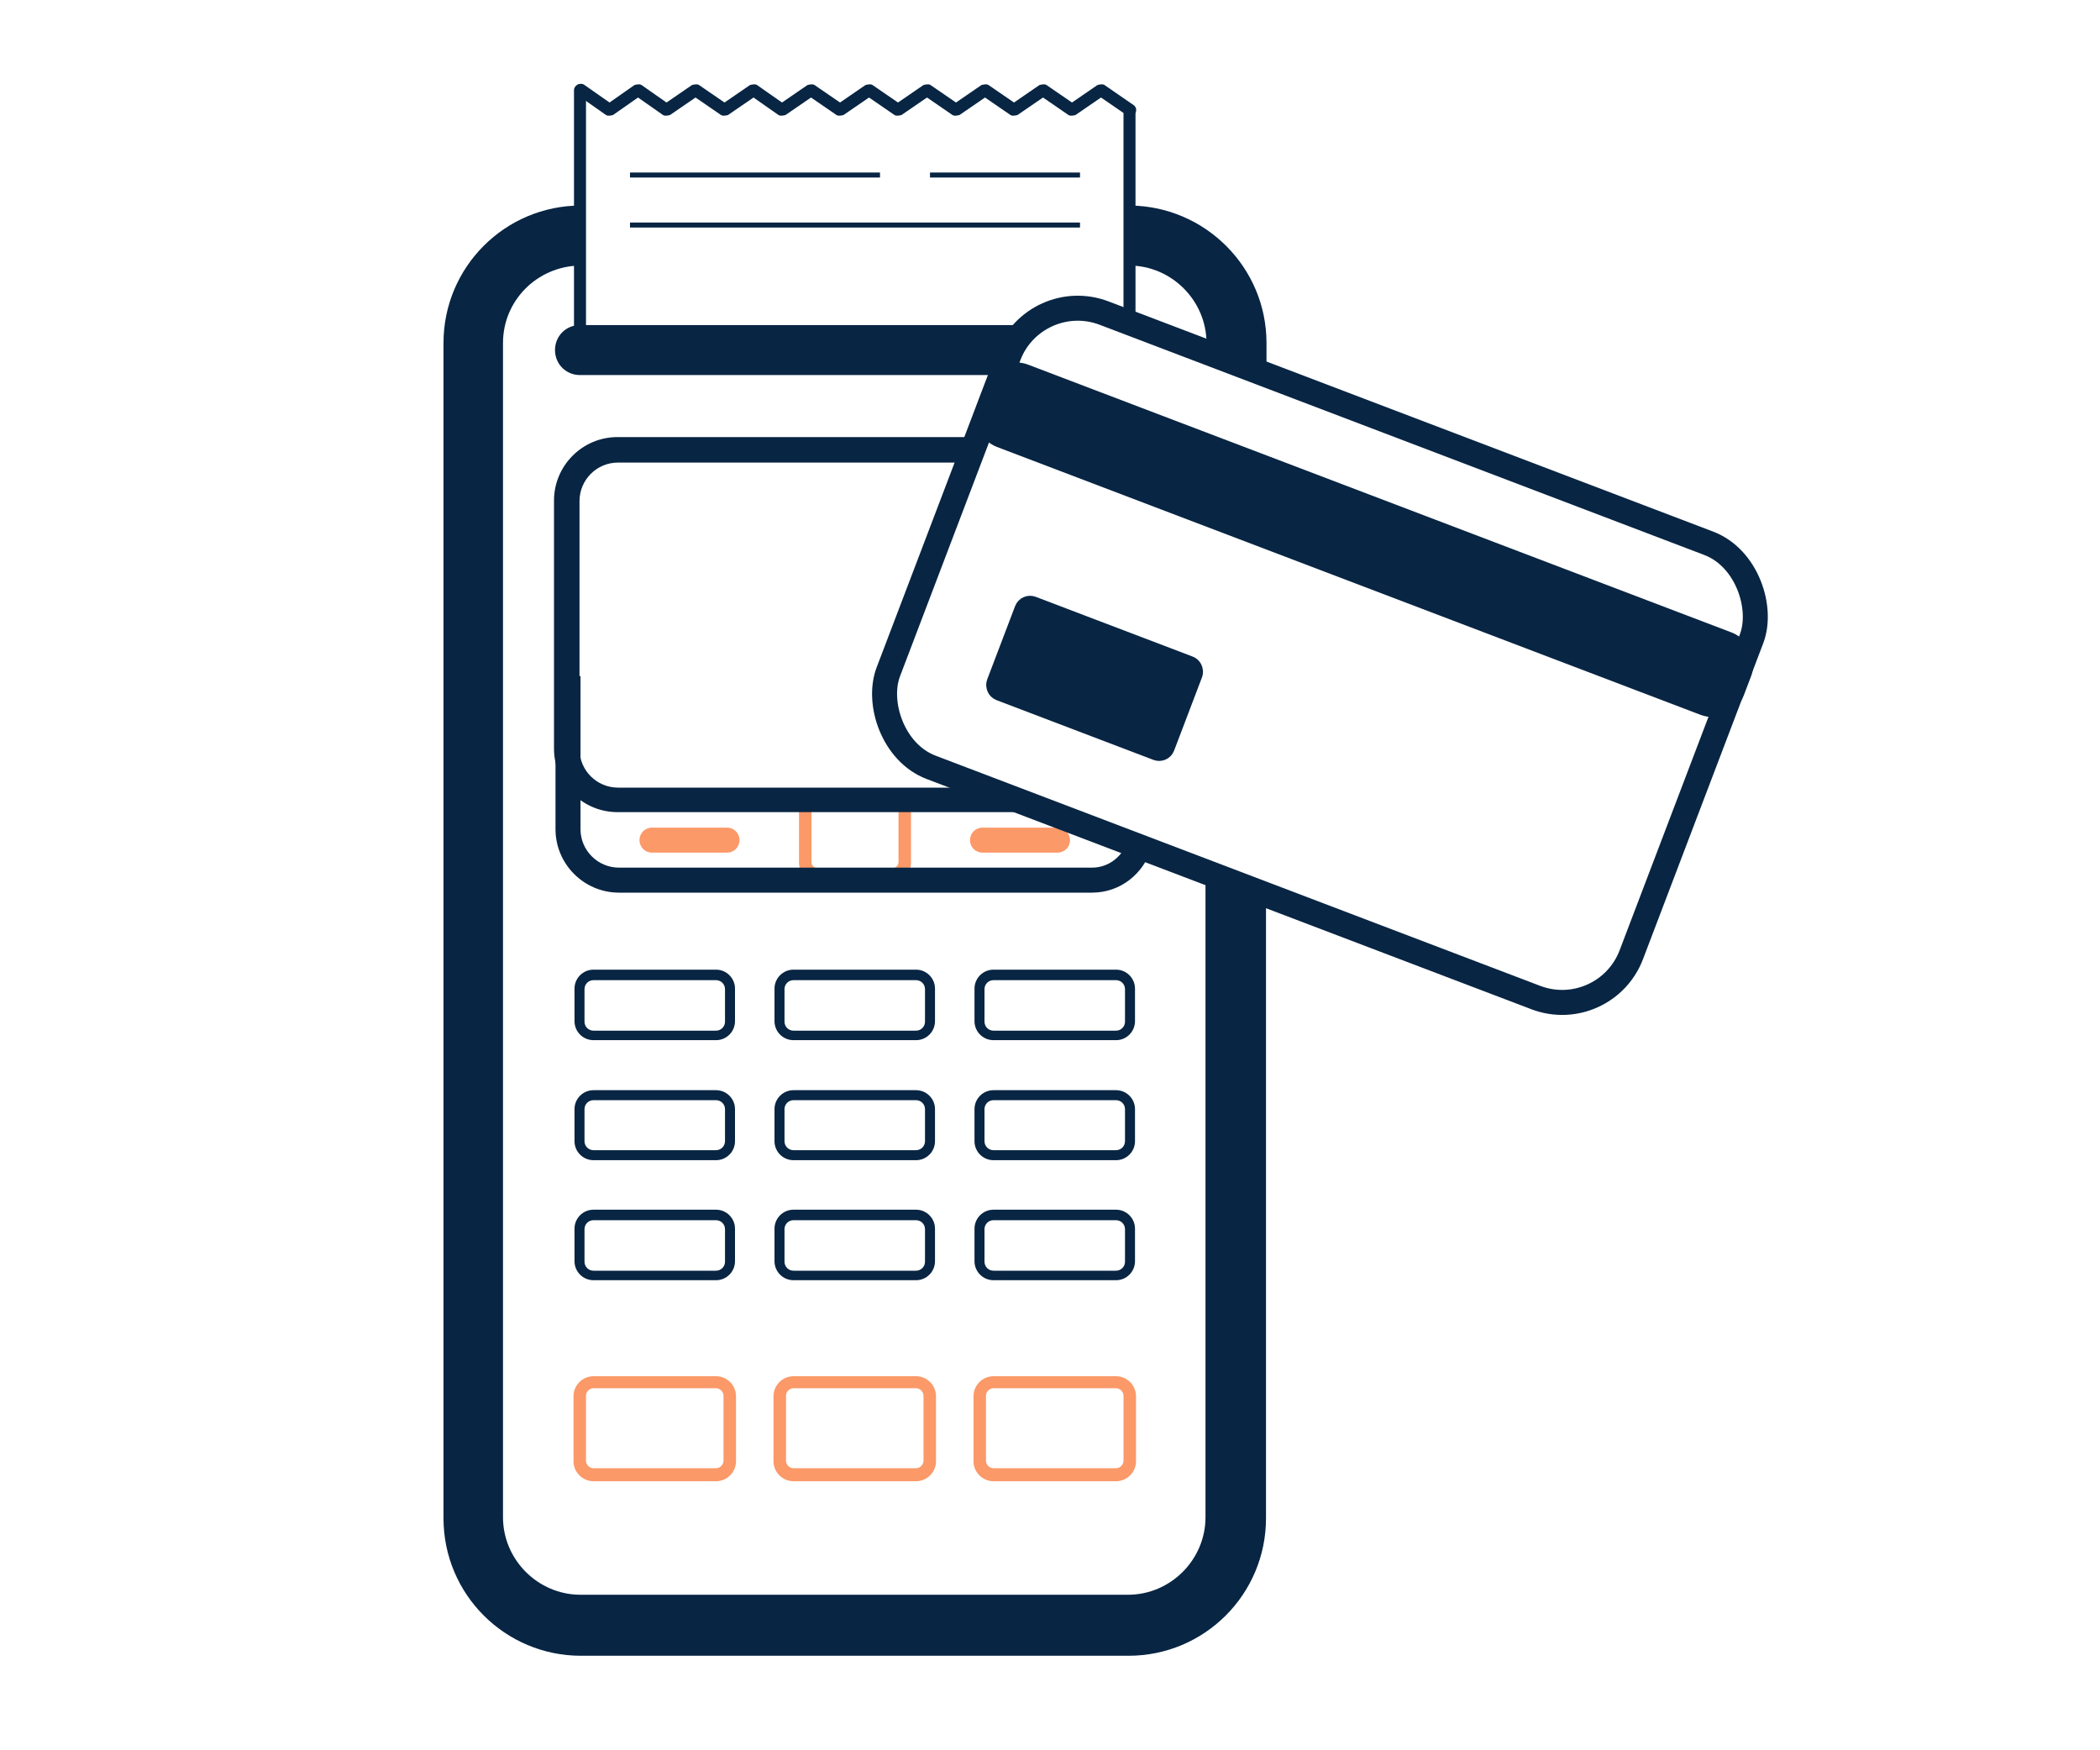 <?xml version="1.0" encoding="UTF-8"?>
<svg id="_Слой_1" data-name="Слой 1" xmlns="http://www.w3.org/2000/svg" viewBox="0 0 42 35">
  <defs>
    <style>
      .cls-1 {
        stroke-width: .1px;
      }

      .cls-1, .cls-2, .cls-3 {
        stroke: #082543;
        stroke-miterlimit: 10;
      }

      .cls-1, .cls-3 {
        fill: none;
      }

      .cls-2, .cls-4 {
        fill: #082543;
      }

      .cls-2, .cls-3 {
        stroke-width: .5px;
      }

      .cls-4, .cls-5 {
        stroke-width: 0px;
      }

      .cls-5 {
        fill: #fb9968;
      }
    </style>
  </defs>
  <path class="cls-5" d="m17.85,17.62h-1.5c-.21,0-.37-.17-.37-.37v-1c0-.21.17-.37.37-.37h1.5c.21,0,.37.17.37.37v1c0,.21-.17.37-.37.37Zm-1.5-1.5c-.07,0-.12.06-.12.12v1c0,.07.06.12.12.12h1.5c.07,0,.12-.06.12-.12v-1c0-.07-.06-.12-.12-.12h-1.5Z"/>
  <path class="cls-4" d="m22.6,4.85c0,.12-.01.24-.02.36,0,.02,0,.04,0,.06,0,0,0,0,0,0,0,.01,0,.03,0,.04h0c.85,0,1.55.7,1.55,1.55v.2c.27,0,.56.08.81.18.13.05.26.1.39.16v-.54c0-1.51-1.22-2.73-2.72-2.75,0,.06-.03.11-.05.16.01.05.03.09.03.14,0,.15.01.29.02.44Z"/>
  <path class="cls-4" d="m24.83,17.78c-.16-.1-.32-.2-.49-.3-.02-.01-.03-.03-.05-.04-.06,0-.12.01-.18,0v12.9c0,.85-.7,1.55-1.55,1.55h-10.95c-.85,0-1.55-.7-1.55-1.55V6.86c0-.85.68-1.53,1.53-1.55,0-.06-.02-.12-.02-.18,0-.11.01-.23.02-.34.01-.23.02-.45.03-.68h0c-1.52,0-2.75,1.23-2.75,2.75v23.5c0,1.52,1.23,2.75,2.75,2.75h10.95c1.52,0,2.75-1.23,2.75-2.75v-12.35c-.17-.06-.33-.13-.49-.22Z"/>
  <path class="cls-4" d="m20.05,15.75h-7.69c-.42,0-.77-.34-.77-.77v-4.96c0-.42.34-.77.77-.77h7.07s.02-.09.04-.14c.04-.05.06-.11.09-.17.03-.07.06-.13.09-.2h-7.3c-.7,0-1.27.57-1.27,1.27v4.96c0,.7.57,1.27,1.27,1.27h8.42c-.17-.11-.36-.19-.54-.29-.08-.05-.14-.13-.18-.21Z"/>
  <path class="cls-4" d="m20.51,6.93c.07-.14.16-.27.26-.4.01-.01.02-.02.04-.03h-9.21c-.28,0-.5.22-.5.5s.22.5.5.5h8.69c.07-.19.14-.39.23-.57Z"/>
  <path class="cls-4" d="m22.92,16.93s-.05-.02-.07-.04c-.1-.04-.19-.07-.29-.09-.1.32-.38.55-.72.55h-9.46c-.42,0-.77-.34-.77-.77v-3.06h-.5v3.06c0,.7.57,1.27,1.27,1.27h9.46c.57,0,1.03-.38,1.19-.89-.03,0-.07-.01-.1-.03Z"/>
  <g>
    <path class="cls-5" d="m14.54,17.05h-1.5c-.14,0-.25-.11-.25-.25s.11-.25.25-.25h1.5c.14,0,.25.11.25.25s-.11.25-.25.25Z"/>
    <path class="cls-5" d="m21.15,17.05h-1.5c-.14,0-.25-.11-.25-.25s.11-.25.25-.25h1.5c.14,0,.25.11.25.25s-.11.25-.25.25Z"/>
  </g>
  <g>
    <path class="cls-4" d="m14.32,20.8h-2.45c-.21,0-.38-.17-.38-.38v-.65c0-.21.17-.38.38-.38h2.45c.21,0,.38.17.38.38v.65c0,.21-.17.38-.38.38Zm-2.45-1.2c-.1,0-.18.08-.18.18v.65c0,.1.08.18.18.18h2.45c.1,0,.18-.08.18-.18v-.65c0-.1-.08-.18-.18-.18h-2.45Z"/>
    <path class="cls-4" d="m18.32,20.8h-2.45c-.21,0-.38-.17-.38-.38v-.65c0-.21.17-.38.38-.38h2.45c.21,0,.38.17.38.38v.65c0,.21-.17.38-.38.38Zm-2.45-1.2c-.1,0-.18.08-.18.18v.65c0,.1.08.18.18.18h2.45c.1,0,.18-.08.18-.18v-.65c0-.1-.08-.18-.18-.18h-2.45Z"/>
    <path class="cls-4" d="m22.32,20.8h-2.45c-.21,0-.38-.17-.38-.38v-.65c0-.21.17-.38.38-.38h2.45c.21,0,.38.17.38.38v.65c0,.21-.17.38-.38.38Zm-2.45-1.2c-.1,0-.18.08-.18.18v.65c0,.1.08.18.18.18h2.45c.1,0,.18-.08.18-.18v-.65c0-.1-.08-.18-.18-.18h-2.45Z"/>
  </g>
  <g>
    <path class="cls-4" d="m14.32,23.2h-2.45c-.21,0-.38-.17-.38-.38v-.64c0-.21.17-.38.38-.38h2.45c.21,0,.38.17.38.38v.64c0,.21-.17.38-.38.38Zm-2.45-1.2c-.1,0-.18.08-.18.18v.64c0,.1.08.18.18.18h2.45c.1,0,.18-.08.18-.18v-.64c0-.1-.08-.18-.18-.18h-2.45Z"/>
    <path class="cls-4" d="m18.32,23.2h-2.45c-.21,0-.38-.17-.38-.38v-.64c0-.21.17-.38.38-.38h2.45c.21,0,.38.17.38.38v.64c0,.21-.17.38-.38.38Zm-2.45-1.2c-.1,0-.18.08-.18.18v.64c0,.1.08.18.18.18h2.45c.1,0,.18-.08.18-.18v-.64c0-.1-.08-.18-.18-.18h-2.45Z"/>
    <path class="cls-4" d="m22.32,23.2h-2.45c-.21,0-.38-.17-.38-.38v-.64c0-.21.17-.38.38-.38h2.45c.21,0,.38.17.38.38v.64c0,.21-.17.38-.38.38Zm-2.45-1.2c-.1,0-.18.08-.18.18v.64c0,.1.08.18.18.18h2.45c.1,0,.18-.08.18-.18v-.64c0-.1-.08-.18-.18-.18h-2.45Z"/>
  </g>
  <g>
    <path class="cls-4" d="m14.32,25.6h-2.45c-.21,0-.38-.17-.38-.38v-.65c0-.21.17-.38.38-.38h2.45c.21,0,.38.17.38.38v.65c0,.21-.17.38-.38.38Zm-2.45-1.2c-.1,0-.18.08-.18.18v.65c0,.1.08.18.18.18h2.45c.1,0,.18-.08.18-.18v-.65c0-.1-.08-.18-.18-.18h-2.45Z"/>
    <path class="cls-4" d="m18.32,25.6h-2.45c-.21,0-.38-.17-.38-.38v-.65c0-.21.17-.38.38-.38h2.45c.21,0,.38.17.38.38v.65c0,.21-.17.38-.38.38Zm-2.45-1.2c-.1,0-.18.08-.18.18v.65c0,.1.08.18.18.18h2.45c.1,0,.18-.08.18-.18v-.65c0-.1-.08-.18-.18-.18h-2.45Z"/>
    <path class="cls-4" d="m22.32,25.6h-2.45c-.21,0-.38-.17-.38-.38v-.65c0-.21.17-.38.38-.38h2.45c.21,0,.38.17.38.38v.65c0,.21-.17.38-.38.38Zm-2.45-1.2c-.1,0-.18.08-.18.18v.65c0,.1.08.18.18.18h2.45c.1,0,.18-.08.18-.18v-.65c0-.1-.08-.18-.18-.18h-2.45Z"/>
  </g>
  <g>
    <path class="cls-5" d="m14.32,29.62h-2.45c-.22,0-.4-.18-.4-.4v-1.3c0-.22.18-.4.4-.4h2.45c.22,0,.4.18.4.4v1.3c0,.22-.18.4-.4.4Zm-2.45-1.86c-.08,0-.15.07-.15.15v1.3c0,.08.07.15.15.15h2.45c.08,0,.15-.07.15-.15v-1.3c0-.08-.07-.15-.15-.15h-2.45Z"/>
    <path class="cls-5" d="m18.32,29.62h-2.45c-.22,0-.4-.18-.4-.4v-1.3c0-.22.18-.4.4-.4h2.45c.22,0,.4.18.4.4v1.3c0,.22-.18.4-.4.4Zm-2.45-1.86c-.08,0-.15.07-.15.15v1.3c0,.08.07.15.15.15h2.45c.08,0,.15-.07.15-.15v-1.3c0-.08-.07-.15-.15-.15h-2.45Z"/>
    <path class="cls-5" d="m22.32,29.62h-2.45c-.22,0-.4-.18-.4-.4v-1.3c0-.22.18-.4.4-.4h2.45c.22,0,.4.18.4.4v1.3c0,.22-.18.4-.4.4Zm-2.45-1.86c-.08,0-.15.07-.15.15v1.3c0,.08.07.15.15.15h2.45c.08,0,.15-.07.15-.15v-1.3c0-.08-.07-.15-.15-.15h-2.45Z"/>
  </g>
  <g>
    <path class="cls-4" d="m20.54,6.53h0s-8.82,0-8.82,0V1.8c0-.07-.06-.12-.12-.12s-.12.06-.12.12v4.79c0,.1.08.19.19.19h8.87c-.01-.08-.01-.17.01-.25Z"/>
    <path class="cls-4" d="m22.53,6.33s0,0,0,0c.01,0,.01,0,.02.02,0,0,0,0,0,0l.1.08s.02.03.03.05c0,0,.02,0,.03,0V2.2c0-.07-.06-.12-.12-.12s-.12.06-.12.12v4.1s0,0,0,0c.02,0,.04.02.06.03Z"/>
    <path class="cls-4" d="m22.6,2.32s-.05,0-.07-.02l-.51-.35-.51.35s-.1.03-.14,0l-.51-.35-.51.35s-.1.03-.14,0l-.51-.35-.51.35s-.1.03-.14,0l-.51-.35-.51.35s-.1.03-.14,0l-.51-.35-.51.35s-.1.03-.14,0l-.51-.35-.51.35s-.1.03-.14,0l-.5-.35-.51.35s-.1.03-.14,0l-.51-.35-.51.35s-.1.03-.14,0l-.5-.35-.5.35s-.1.03-.14,0l-.57-.4c-.06-.04-.07-.12-.03-.17.04-.06.12-.07.17-.03l.5.35.5-.35s.1-.03.14,0l.5.35.51-.35s.1-.03.14,0l.51.35.51-.35s.1-.03.14,0l.5.35.51-.35s.1-.03.14,0l.51.35.51-.35s.1-.03.14,0l.51.35.51-.35s.1-.03.14,0l.51.35.51-.35s.1-.03.14,0l.51.35.51-.35s.1-.03.14,0l.51.35.51-.35s.1-.03.14,0l.58.4c.06.04.07.12.03.17-.02.04-.06.05-.1.05Z"/>
  </g>
  <line class="cls-1" x1="12.6" y1="3.5" x2="17.6" y2="3.5"/>
  <line class="cls-1" x1="18.6" y1="3.5" x2="21.6" y2="3.5"/>
  <line class="cls-1" x1="12.6" y1="4.5" x2="21.6" y2="4.5"/>
  <g>
    <rect class="cls-3" x="18.45" y="8.25" width="15.9" height="9.72" rx="1.48" ry="1.48" transform="translate(6.39 -8.54) rotate(20.84)"/>
    <rect class="cls-2" x="19.34" y="10.16" width="15.9" height="1.26" rx=".42" ry=".42" transform="translate(5.62 -9) rotate(20.84)"/>
    <rect class="cls-2" x="20.14" y="12.71" width="3.5" height="1.71" rx=".07" ry=".07" transform="translate(6.26 -6.9) rotate(20.84)"/>
  </g>
</svg>